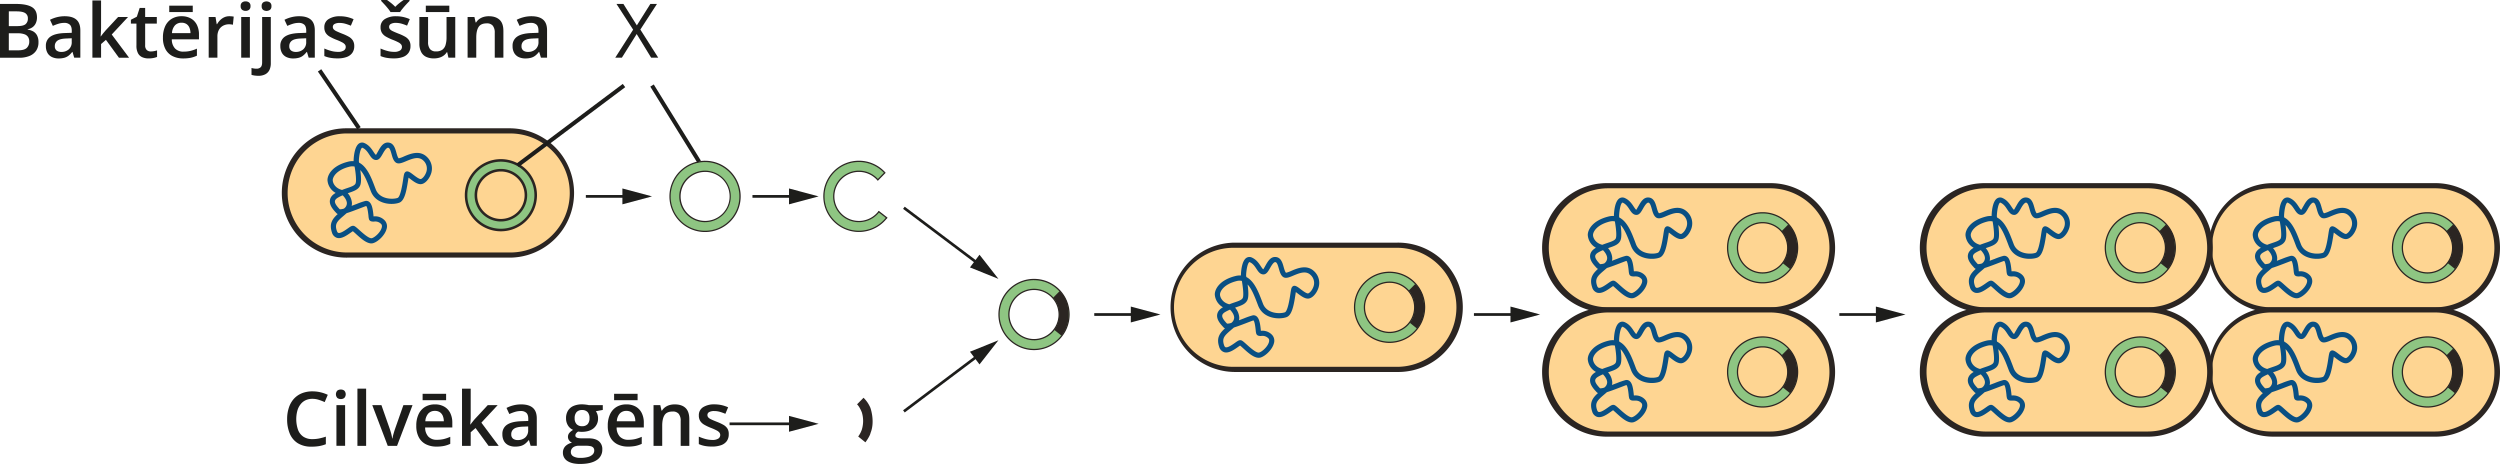 <svg xmlns="http://www.w3.org/2000/svg" width="645.28mm" height="119.75mm" viewBox="0 0 1829.14 339.44"><defs><style>.cls-1{fill:#fed592;}.cls-2{fill:#2b2522;}.cls-3{fill:#8ec582;}.cls-4{fill:#094f83;}.cls-5{fill:#1d1d1b;}.cls-6,.cls-7{fill:none;stroke:#1d1d1b;stroke-miterlimit:10;}.cls-6{stroke-width:3px;}.cls-7{stroke-width:2px;}</style></defs><g id="Слой_2" data-name="Слой 2"><g id="Слой_1-2" data-name="Слой 1"><path class="cls-1" d="M259.25,100.74H378.4a45.43,45.43,0,0,1,45.43,45.43h0A45.43,45.43,0,0,1,378.4,191.6H259.25a45.43,45.43,0,0,1-45.44-45.43h0A45.43,45.43,0,0,1,259.25,100.74Z" transform="translate(-5.17 -5)"/><path class="cls-2" d="M378.4,193.49H259.65a47.32,47.32,0,1,1-.85-94.63H378a47.32,47.32,0,0,1,.84,94.63ZM259.25,102.63a43.55,43.55,0,0,0-.16,87.1H378a43.54,43.54,0,1,0,1-87.08H259.25Z" transform="translate(-5.17 -5)"/><path class="cls-3" d="M371.65,122.36a25.47,25.47,0,1,0,25.46,25.47h0A25.46,25.46,0,0,0,371.65,122.36Zm0,43.75a18.29,18.29,0,1,1,18.29-18.29,18.29,18.29,0,0,1-18.29,18.29Z" transform="translate(-5.17 -5)"/><path class="cls-2" d="M371.65,174.24a26.41,26.41,0,1,1,26.41-26.41A26.41,26.41,0,0,1,371.65,174.24Zm0-50.94a24.53,24.53,0,1,0,24.52,24.53h0A24.56,24.56,0,0,0,371.65,123.3Zm0,43.76a19.24,19.24,0,1,1,19.23-19.24h0A19.27,19.27,0,0,1,371.65,167.06Zm0-36.58A17.35,17.35,0,1,0,389,147.83h0A17.36,17.36,0,0,0,371.65,130.48Z" transform="translate(-5.17 -5)"/><path class="cls-4" d="M276.94,183.1c-3.72,0-7.93-3.82-11.39-7-.76-.69-1.65-1.51-2.22-1.95-.44.28-1.09.74-1.6,1.1-2.87,2-6.8,4.84-10.18,3.72a5.63,5.63,0,0,1-3.53-3.93c-2.18-6.55.49-10,4.27-13.45a2.74,2.74,0,0,1-1.06-.75l-.48-.53c-1.67-1.8-4.77-5.16-4.19-8.88.33-2.1,1.74-3.88,4.21-5.28l0,0a11.56,11.56,0,0,1-6-9.42c0-3.59,3.18-10.46,15.1-13.44a12.06,12.06,0,0,1,4-.38c.07-2.89.6-10.75,4.08-13a4.1,4.1,0,0,1,4-.18c3.29,1.49,5.11,4.24,6.44,6.25.56.86,1.5,2.28,1.89,2.31.17-.21,1.05-1.76,1.63-2.78,1.61-2.87,3.6-6.44,7.29-6.21,4,.23,5.1,4.23,6,7.45.46,1.64,1,3.5,1.7,4.1a20.12,20.12,0,0,0,3.91-1.43c4.51-1.91,11.33-4.79,16.67.34a11.59,11.59,0,0,1,2.71,13.24c-1.35,3.35-4.29,6.75-7.29,6.75-2.56,0-5.29-2.09-7.7-3.94l-1.14-.86c-.09.63-.21,1.39-.31,2.06-1.25,8.07-2.59,14.87-6.46,16.3-5.18,1.9-17,1.41-20.8-8.4l-.83-2.17c-2.08-5.5-4.15-10.41-6.89-13.32.58,4.1.93,8.94-.12,11.32-1.3,3-4.51,4.07-8.23,5.35l-.81.28a12.17,12.17,0,0,1,3.07,7.25,8.08,8.08,0,0,1-.23,2c1.33-.49,2.57-1,3.53-1.34a52.66,52.66,0,0,1,6.47-2.25,3.42,3.42,0,0,1,2.77.61c2.15,1.59,2.74,5.53,3.19,9.77q0,.49.09.9h.12a9.67,9.67,0,0,1,8.07,3,6.34,6.34,0,0,1,1.33,6.18c-1.18,4.55-6.09,9.23-9.68,10.36A5.09,5.09,0,0,1,276.94,183.1Zm-13.52-12.88a1.84,1.84,0,0,1,.33,0c1.07.15,2,1,4.34,3.09s7.21,6.55,9.21,5.94c2.53-.8,6.34-4.52,7.17-7.72.44-1.71-.21-2.41-.43-2.63a5.88,5.88,0,0,0-5.19-1.78c-1.15,0-3.09.11-3.71-1.75a13.35,13.35,0,0,1-.39-2.52c-.45-4.26-1-6.66-1.67-7.12-.78.25-3.15,1.16-5.66,2.12-3.51,1.35-6.33,2.4-8.61,3.09l-2.09,1.81c-4.88,4.17-6.8,6.06-5.12,11.1.29.88.67,1.4,1.12,1.54,1.57.51,5-1.91,6.83-3.21S262.34,170.22,263.42,170.22ZM254,158.34l0,0s0,0,0,0Zm-.19-.21a9.58,9.58,0,0,0,3.09-.55l.32-.29a4.7,4.7,0,0,0,1.75-3.56c0-2.3-1.9-4.68-3-5.77l-.25,0a29.49,29.49,0,0,0-3.14,1.55c-1.41.8-2.2,1.66-2.34,2.57-.3,1.92,2,4.41,3.23,5.74ZM267.93,124c5.91,3,9.05,11.34,11.35,17.42l.82,2.14c2.89,7.45,12.6,7.47,16,6.23,2.1-.78,3.56-10.22,4-13.33.53-3.44.71-4.47,1.28-5.18,1.58-2,3.83-.26,6.2,1.56,1.65,1.25,4.13,3.16,5.42,3.16.6,0,2.61-1.5,3.78-4.39a7.93,7.93,0,0,0-1.83-9.11c-3.28-3.16-7.46-1.75-12.58.41-3.14,1.33-5.85,2.47-7.8.86-1.61-1.35-2.28-3.7-2.91-6-.76-2.71-1.39-4.63-2.59-4.7-1.21.09-2.68,2.35-3.78,4.3-1.36,2.4-2.73,4.92-5.22,4.69-2.22-.19-3.5-2.12-4.74-4s-2.55-3.86-4.85-4.9c-.3-.14-.38-.1-.42-.06-1.26.79-2.23,5.83-2.33,10,.05.24.11.55.19.92ZM263,126.68a9,9,0,0,0-2.13.28c-10,2.51-12.25,7.91-12.25,9.78,0,2.27,1.88,6,6.79,7.24,1.39-.55,2.7-1,3.88-1.4,3-1,5.36-1.84,6-3.29.78-1.8.18-7.57-.68-12.43A7.29,7.29,0,0,0,263,126.68Z" transform="translate(-5.17 -5)"/><path class="cls-3" d="M761.73,209.51a25.6,25.6,0,1,0,25.6,25.6h0A25.6,25.6,0,0,0,761.73,209.51Zm0,44a18.39,18.39,0,1,1,18.38-18.38,18.38,18.38,0,0,1-18.38,18.38Z" transform="translate(-5.17 -5)"/><path class="cls-2" d="M761.73,261.17a26.07,26.07,0,1,1,26.06-26.06h0A26.09,26.09,0,0,1,761.73,261.17Zm0-51.2a25.14,25.14,0,1,0,25.13,25.14A25.14,25.14,0,0,0,761.73,210Zm0,44a18.85,18.85,0,1,1,18.84-18.85h0A18.87,18.87,0,0,1,761.73,254Zm0-36.77a17.92,17.92,0,1,0,17.92,17.92,17.92,17.92,0,0,0-17.92-17.92Z" transform="translate(-5.17 -5)"/><path class="cls-2" d="M785.58,225.76h0l-.05-.15,0-.05-.09-.24h0a22.42,22.42,0,0,0-4.83-7.14l-.17-.16-4.77,4.82.17.16c1.84,1.82,3.33,5.7,3.35,5.74h0a21.4,21.4,0,0,1,0,12.58v0a18.88,18.88,0,0,1-2.53,4.83l-.15.18,5.29,4.27.15-.19c.13-.18,3.14-4.26,3.61-6.69C788.71,236.07,786,227.16,785.58,225.76Z" transform="translate(-5.17 -5)"/><path class="cls-1" d="M908.41,184.41h119.15A45.43,45.43,0,0,1,1073,229.84h0a45.43,45.43,0,0,1-45.43,45.43H908.41A45.43,45.43,0,0,1,863,229.84h0A45.43,45.43,0,0,1,908.41,184.41Z" transform="translate(-5.17 -5)"/><path class="cls-2" d="M1027.56,277.16H908.81a47.32,47.32,0,0,1-.85-94.63h119.2a47.32,47.32,0,1,1,.84,94.63ZM908.41,186.3a43.55,43.55,0,1,0-.16,87.09h118.9a43.55,43.55,0,0,0,1-87.09H908.41Z" transform="translate(-5.17 -5)"/><path class="cls-4" d="M926.1,266.77c-3.72,0-7.93-3.82-11.39-7-.76-.69-1.65-1.51-2.22-1.95-.44.28-1.09.74-1.6,1.1-2.87,2-6.8,4.84-10.18,3.72a5.64,5.64,0,0,1-3.53-3.93c-2.18-6.55.49-10.05,4.27-13.45a2.85,2.85,0,0,1-1.06-.75l-.48-.53c-1.67-1.8-4.77-5.16-4.19-8.88.33-2.11,1.74-3.88,4.21-5.28l.05,0a11.56,11.56,0,0,1-6-9.42c0-3.59,3.18-10.46,15.1-13.45a12.6,12.6,0,0,1,4-.38c.07-2.89.6-10.74,4.08-12.94a4.1,4.1,0,0,1,4-.18c3.29,1.49,5.11,4.24,6.44,6.25.56.85,1.5,2.28,1.89,2.31.18-.21,1.05-1.76,1.63-2.79,1.61-2.86,3.6-6.43,7.29-6.2,4,.23,5.1,4.23,6,7.45.46,1.64,1,3.5,1.7,4.1a20.12,20.12,0,0,0,3.91-1.43c4.51-1.91,11.33-4.79,16.67.34a11.59,11.59,0,0,1,2.71,13.24c-1.35,3.35-4.29,6.75-7.29,6.75-2.56,0-5.29-2.09-7.7-3.94l-1.14-.86c-.09.63-.21,1.38-.31,2.06-1.24,8.07-2.59,14.87-6.46,16.3-5.18,1.9-17,1.41-20.8-8.4l-.83-2.18c-2.08-5.49-4.15-10.4-6.89-13.32.58,4.11.93,9-.11,11.33-1.31,3-4.52,4.07-8.24,5.34l-.81.29a12.17,12.17,0,0,1,3.07,7.25,8.13,8.13,0,0,1-.23,2c1.33-.49,2.57-1,3.53-1.34a52.66,52.66,0,0,1,6.47-2.25,3.39,3.39,0,0,1,2.77.61c2.15,1.58,2.74,5.52,3.19,9.77q0,.5.09.9h.12a9.64,9.64,0,0,1,8.07,3,6.33,6.33,0,0,1,1.33,6.17c-1.18,4.56-6.09,9.23-9.68,10.37A5,5,0,0,1,926.1,266.77Zm-13.52-12.88.33,0c1.07.16,2,1,4.34,3.1s7.21,6.55,9.21,5.93c2.53-.79,6.34-4.51,7.17-7.72.45-1.7-.21-2.4-.43-2.63a5.9,5.9,0,0,0-5.19-1.77c-1.15.05-3.09.11-3.71-1.75a13.48,13.48,0,0,1-.39-2.52c-.45-4.26-1-6.66-1.67-7.12-.78.25-3.15,1.16-5.65,2.12-3.52,1.35-6.34,2.4-8.62,3.09l-2.09,1.8c-4.88,4.18-6.8,6.07-5.12,11.11.29.88.67,1.4,1.12,1.54,1.57.51,5-1.91,6.83-3.21S911.5,253.89,912.58,253.89ZM903.19,242l0,0,0,0Zm-.19-.21a9.58,9.58,0,0,0,3.09-.55l.33-.29a4.74,4.74,0,0,0,1.74-3.56c0-2.3-1.9-4.68-3-5.78l-.25,0a31.61,31.61,0,0,0-3.14,1.56c-1.41.8-2.2,1.66-2.34,2.57-.3,1.92,2,4.41,3.23,5.74Zm14.09-34.09c5.91,3,9,11.34,11.35,17.42l.82,2.14c2.9,7.44,12.6,7.47,16,6.23,2.1-.78,3.56-10.23,4-13.33.53-3.44.71-4.47,1.28-5.18,1.58-2,3.83-.26,6.2,1.56,1.65,1.25,4.13,3.15,5.42,3.15.6,0,2.61-1.49,3.78-4.38a7.93,7.93,0,0,0-1.83-9.11c-3.28-3.16-7.46-1.76-12.58.41-3.14,1.33-5.85,2.47-7.8.86-1.61-1.35-2.27-3.71-2.91-6-.76-2.71-1.39-4.63-2.59-4.7s-2.68,2.35-3.78,4.29c-1.36,2.41-2.73,4.93-5.22,4.69-2.22-.18-3.5-2.11-4.74-4s-2.55-3.86-4.85-4.9c-.3-.14-.38-.1-.42-.06-1.26.79-2.23,5.83-2.33,9.95.05.24.11.55.19.92Zm-4.92,2.64a8.53,8.53,0,0,0-2.13.28c-10,2.51-12.25,7.91-12.25,9.78,0,2.27,1.88,6,6.79,7.24,1.39-.55,2.7-1,3.88-1.4,3-1,5.36-1.84,6-3.29.78-1.81.18-7.57-.68-12.43A7.29,7.29,0,0,0,912.17,210.35Z" transform="translate(-5.17 -5)"/><path class="cls-3" d="M1021.86,204.24a25.6,25.6,0,1,0,25.6,25.6h0A25.6,25.6,0,0,0,1021.86,204.24Zm0,44a18.39,18.39,0,1,1,18.39-18.39,18.38,18.38,0,0,1-18.39,18.39Z" transform="translate(-5.17 -5)"/><path class="cls-2" d="M1021.86,255.91a26.07,26.07,0,1,1,26.07-26.07h0A26.11,26.11,0,0,1,1021.86,255.91Zm0-51.21A25.14,25.14,0,1,0,1047,229.84,25.14,25.14,0,0,0,1021.86,204.7Zm0,44a18.85,18.85,0,1,1,18.85-18.85h0a18.86,18.86,0,0,1-18.85,18.85Zm0-36.77a17.92,17.92,0,1,0,17.92,17.92,17.92,17.92,0,0,0-17.92-17.92Z" transform="translate(-5.17 -5)"/><path class="cls-2" d="M1045.72,220.49h0l0-.14,0,0-.09-.25h0a22.7,22.7,0,0,0-4.83-7.14l-.17-.16-4.77,4.82.17.17c1.83,1.82,3.33,5.69,3.34,5.73v0a21.55,21.55,0,0,1,0,12.57v.05a19.06,19.06,0,0,1-2.53,4.84l-.15.18,5.29,4.27.15-.2c.12-.17,3.14-4.25,3.61-6.68C1048.84,230.8,1046.17,221.9,1045.72,220.49Z" transform="translate(-5.17 -5)"/><path class="cls-1" d="M1181.34,140.87h119.15a45.43,45.43,0,0,1,45.44,45.43h0a45.43,45.43,0,0,1-45.44,45.43H1181.34a45.43,45.43,0,0,1-45.43-45.43h0A45.43,45.43,0,0,1,1181.34,140.87Z" transform="translate(-5.17 -5)"/><path class="cls-2" d="M1300.49,233.62H1181.74a47.32,47.32,0,1,1-.84-94.63h119.19a47.32,47.32,0,0,1,.85,94.64Zm-119.15-90.86a43.55,43.55,0,0,0-.16,87.09h118.9a43.55,43.55,0,0,0,1-87.09H1181.34Z" transform="translate(-5.17 -5)"/><path class="cls-4" d="M1199,223.23c-3.73,0-7.93-3.82-11.39-7-.76-.69-1.66-1.51-2.22-1.95-.45.28-1.09.74-1.6,1.1-2.87,2-6.8,4.83-10.19,3.72a5.65,5.65,0,0,1-3.52-3.93c-2.19-6.55.49-10,4.27-13.45a2.88,2.88,0,0,1-1.07-.75l-.47-.53c-1.67-1.8-4.77-5.16-4.19-8.88.32-2.11,1.74-3.88,4.2-5.28l.05,0a11.53,11.53,0,0,1-6-9.41c0-3.59,3.19-10.46,15.11-13.45a12.52,12.52,0,0,1,4-.38c.08-2.89.61-10.74,4.08-12.94a4.12,4.12,0,0,1,4-.18c3.28,1.49,5.1,4.24,6.43,6.25.56.85,1.51,2.28,1.9,2.31.17-.21,1-1.76,1.63-2.79,1.61-2.86,3.6-6.43,7.29-6.2,4,.23,5.09,4.23,6,7.44.46,1.65,1,3.51,1.71,4.11a20.12,20.12,0,0,0,3.91-1.43c4.51-1.91,11.32-4.79,16.66.34a11.57,11.57,0,0,1,2.71,13.23c-1.35,3.36-4.28,6.76-7.28,6.76-2.56,0-5.29-2.09-7.7-3.94l-1.14-.86c-.1.63-.21,1.38-.32,2.06-1.24,8.07-2.58,14.87-6.45,16.3-5.19,1.9-17,1.41-20.81-8.4l-.83-2.18c-2.07-5.49-4.14-10.4-6.88-13.32.57,4.11.92,9-.12,11.33-1.3,3-4.51,4.07-8.23,5.34l-.82.29a12.11,12.11,0,0,1,3.07,7.25,7.57,7.57,0,0,1-.23,2c1.33-.49,2.57-1,3.53-1.33a52.81,52.81,0,0,1,6.48-2.25,3.39,3.39,0,0,1,2.77.61c2.15,1.58,2.73,5.52,3.18,9.77,0,.33.07.63.1.9h.12a9.65,9.65,0,0,1,8.07,3,6.38,6.38,0,0,1,1.33,6.17c-1.19,4.56-6.09,9.23-9.68,10.37A5.14,5.14,0,0,1,1199,223.23Zm-13.53-12.88.34,0c1.07.16,2,1,4.34,3.1s7.2,6.55,9.21,5.93c2.53-.8,6.33-4.52,7.17-7.72.44-1.7-.22-2.4-.44-2.63-1.78-1.89-3.59-1.83-5.18-1.77-1.16,0-3.1.11-3.72-1.75a13.48,13.48,0,0,1-.39-2.52c-.45-4.26-1-6.66-1.66-7.12-.79.25-3.15,1.16-5.66,2.12-3.51,1.35-6.34,2.4-8.61,3.08-.72.64-1.43,1.24-2.09,1.81-4.89,4.17-6.81,6.07-5.13,11.11.3.88.67,1.39,1.12,1.54,1.58.51,5-1.91,6.83-3.21S1184.44,210.35,1185.51,210.35Zm-9.39-11.88,0,0s0,0,0,0Zm-.19-.21a9.64,9.64,0,0,0,3.1-.55l.32-.3a4.68,4.68,0,0,0,1.75-3.55c0-2.3-1.9-4.68-3-5.78l-.24,0a30.72,30.72,0,0,0-3.15,1.56c-1.41.79-2.2,1.66-2.34,2.57-.3,1.92,2,4.41,3.24,5.74ZM1190,164.17c5.91,3,9.06,11.34,11.36,17.42l.81,2.14c2.9,7.44,12.61,7.47,16,6.23,2.1-.78,3.55-10.23,4-13.33.53-3.44.71-4.47,1.28-5.18,1.58-2,3.82-.26,6.2,1.56,1.64,1.25,4.12,3.15,5.41,3.15.6,0,2.62-1.49,3.78-4.38a7.93,7.93,0,0,0-1.82-9.11c-3.29-3.16-7.47-1.76-12.58.41-3.15,1.33-5.86,2.47-7.8.86-1.62-1.35-2.28-3.71-2.91-6-.76-2.71-1.4-4.63-2.6-4.7-1.21.08-2.68,2.35-3.78,4.29-1.35,2.41-2.72,4.93-5.22,4.69-2.21-.18-3.5-2.11-4.73-4s-2.55-3.86-4.85-4.9c-.3-.14-.38-.1-.43-.07-1.26.8-2.22,5.84-2.32,10,0,.24.11.55.18.92Zm-4.91,2.64a9.09,9.09,0,0,0-2.14.27c-10,2.52-12.24,7.92-12.24,9.79,0,2.27,1.87,6,6.78,7.24,1.39-.55,2.71-1,3.88-1.4,3-1,5.37-1.84,6-3.29.79-1.81.18-7.57-.67-12.43A7.29,7.29,0,0,0,1185.11,166.81Z" transform="translate(-5.17 -5)"/><path class="cls-3" d="M1294.8,160.7a25.6,25.6,0,1,0,25.6,25.6h0A25.6,25.6,0,0,0,1294.8,160.7Zm0,44a18.39,18.39,0,1,1,18.38-18.39,18.39,18.39,0,0,1-18.38,18.39Z" transform="translate(-5.17 -5)"/><path class="cls-2" d="M1294.8,212.37a26.07,26.07,0,1,1,26.06-26.07h0A26.09,26.09,0,0,1,1294.8,212.37Zm0-51.21a25.14,25.14,0,1,0,25.14,25.14A25.14,25.14,0,0,0,1294.8,161.16Zm0,44a18.85,18.85,0,1,1,18.85-18.85h0a18.88,18.88,0,0,1-18.85,18.85Zm0-36.77a17.92,17.92,0,1,0,17.92,17.92,17.92,17.92,0,0,0-17.92-17.92Z" transform="translate(-5.17 -5)"/><path class="cls-2" d="M1318.65,177h0l-.05-.14v-.05l-.09-.25h0a22.52,22.52,0,0,0-4.83-7.14l-.16-.16-4.77,4.82.16.17c1.84,1.82,3.33,5.69,3.35,5.73v0a21.5,21.5,0,0,1,0,12.57l0,0a18.93,18.93,0,0,1-2.52,4.84l-.16.18,5.3,4.27.14-.2c.13-.17,3.14-4.25,3.61-6.68C1321.78,187.26,1319.11,178.36,1318.65,177Z" transform="translate(-5.17 -5)"/><path class="cls-1" d="M1181.34,231.73h119.15a45.43,45.43,0,0,1,45.44,45.43h0a45.43,45.43,0,0,1-45.44,45.43H1181.34a45.43,45.43,0,0,1-45.43-45.43h0A45.43,45.43,0,0,1,1181.34,231.73Z" transform="translate(-5.17 -5)"/><path class="cls-2" d="M1300.49,324.48H1181.74a47.32,47.32,0,1,1-.84-94.63h119.19a47.32,47.32,0,0,1,.85,94.64Zm-119.15-90.86a43.55,43.55,0,0,0-.16,87.09h118.9a43.55,43.55,0,0,0,1-87.09H1181.34Z" transform="translate(-5.17 -5)"/><path class="cls-4" d="M1199,314.09c-3.73,0-7.93-3.82-11.39-7-.76-.69-1.66-1.51-2.22-1.95-.45.28-1.09.74-1.6,1.1-2.87,2-6.8,4.83-10.19,3.72a5.65,5.65,0,0,1-3.52-3.93c-2.19-6.55.49-10.05,4.27-13.45a2.88,2.88,0,0,1-1.07-.75l-.47-.53c-1.67-1.8-4.77-5.16-4.19-8.88.32-2.11,1.74-3.88,4.2-5.28l.05,0a11.53,11.53,0,0,1-6-9.41c0-3.59,3.19-10.46,15.11-13.45a12.52,12.52,0,0,1,4-.38c.08-2.89.61-10.74,4.08-12.94a4.12,4.12,0,0,1,4-.18c3.28,1.49,5.1,4.24,6.43,6.25.56.85,1.51,2.28,1.9,2.31.17-.21,1-1.76,1.63-2.79,1.61-2.86,3.6-6.43,7.29-6.2,4,.23,5.09,4.23,6,7.44.46,1.65,1,3.51,1.71,4.11a20.12,20.12,0,0,0,3.91-1.43c4.51-1.91,11.32-4.79,16.66.34a11.57,11.57,0,0,1,2.71,13.23c-1.35,3.36-4.28,6.76-7.28,6.76-2.56,0-5.29-2.09-7.7-3.94l-1.14-.86c-.1.63-.21,1.38-.32,2.06-1.24,8.07-2.58,14.87-6.45,16.3-5.19,1.9-17,1.41-20.81-8.4l-.83-2.18c-2.07-5.49-4.14-10.4-6.88-13.32.57,4.11.92,9-.12,11.33-1.3,3-4.51,4.07-8.23,5.34l-.82.29a12.11,12.11,0,0,1,3.07,7.24,7.59,7.59,0,0,1-.23,2c1.33-.49,2.57-1,3.53-1.33a52.81,52.81,0,0,1,6.48-2.25,3.39,3.39,0,0,1,2.77.61c2.15,1.58,2.73,5.52,3.18,9.77,0,.33.07.63.1.9h.12a9.65,9.65,0,0,1,8.07,3,6.37,6.37,0,0,1,1.33,6.17c-1.19,4.56-6.09,9.23-9.68,10.37A5.14,5.14,0,0,1,1199,314.09Zm-13.53-12.88.34,0c1.07.16,2,1,4.34,3.1s7.2,6.55,9.21,5.93c2.53-.8,6.33-4.52,7.17-7.72.44-1.7-.22-2.4-.44-2.63-1.78-1.89-3.59-1.83-5.18-1.77-1.16,0-3.1.11-3.72-1.75a13.48,13.48,0,0,1-.39-2.52c-.45-4.26-1-6.66-1.66-7.12-.79.25-3.15,1.16-5.66,2.12-3.51,1.35-6.34,2.4-8.61,3.08-.72.64-1.43,1.24-2.09,1.81-4.89,4.17-6.81,6.07-5.13,11.11.3.88.67,1.39,1.12,1.54,1.58.51,5-1.91,6.83-3.21S1184.44,301.21,1185.51,301.21Zm-9.39-11.88,0,0s0,0,0,0Zm-.19-.21a9.64,9.64,0,0,0,3.1-.55l.32-.3a4.68,4.68,0,0,0,1.75-3.55c0-2.3-1.9-4.68-3-5.78l-.24,0a30.72,30.72,0,0,0-3.15,1.56c-1.41.79-2.2,1.66-2.34,2.57-.3,1.92,2,4.41,3.24,5.74ZM1190,255c5.91,3,9.06,11.34,11.36,17.42l.81,2.14c2.9,7.44,12.61,7.47,16,6.23,2.1-.78,3.55-10.23,4-13.33.53-3.44.71-4.47,1.28-5.18,1.58-2,3.82-.26,6.2,1.56,1.64,1.25,4.12,3.15,5.41,3.15.6,0,2.62-1.49,3.78-4.39a7.91,7.91,0,0,0-1.82-9.1c-3.29-3.16-7.47-1.76-12.58.41-3.15,1.33-5.86,2.47-7.8.86-1.62-1.35-2.28-3.71-2.91-6-.76-2.71-1.4-4.63-2.6-4.7s-2.68,2.35-3.78,4.29c-1.35,2.41-2.72,4.93-5.22,4.69-2.21-.18-3.5-2.11-4.73-4s-2.55-3.86-4.85-4.9c-.3-.14-.38-.1-.43-.07-1.26.8-2.22,5.84-2.32,10,0,.24.11.55.18.92Zm-4.91,2.64a9.09,9.09,0,0,0-2.14.27c-10,2.52-12.24,7.92-12.24,9.79,0,2.27,1.87,6,6.78,7.24,1.39-.55,2.71-1,3.88-1.4,3-1,5.37-1.84,6-3.29.79-1.81.18-7.57-.67-12.43A7.29,7.29,0,0,0,1185.11,257.67Z" transform="translate(-5.17 -5)"/><path class="cls-3" d="M1294.8,251.56a25.6,25.6,0,1,0,25.6,25.6h0A25.6,25.6,0,0,0,1294.8,251.56Zm0,44a18.39,18.39,0,1,1,18.38-18.39,18.39,18.39,0,0,1-18.38,18.39Z" transform="translate(-5.17 -5)"/><path class="cls-2" d="M1294.8,303.23a26.07,26.07,0,1,1,26.06-26.07h0A26.09,26.09,0,0,1,1294.8,303.23Zm0-51.21a25.14,25.14,0,1,0,25.14,25.14A25.14,25.14,0,0,0,1294.8,252Zm0,44a18.85,18.85,0,1,1,18.85-18.85h0A18.88,18.88,0,0,1,1294.8,296Zm0-36.77a17.92,17.92,0,1,0,17.92,17.92,17.92,17.92,0,0,0-17.92-17.92Z" transform="translate(-5.17 -5)"/><path class="cls-2" d="M1318.65,267.81h0l-.05-.14v-.05l-.09-.25h0a22.52,22.52,0,0,0-4.83-7.14l-.16-.16-4.77,4.82.16.17c1.84,1.82,3.33,5.69,3.35,5.73h0a21.53,21.53,0,0,1,0,12.58l0,.05a18.93,18.93,0,0,1-2.52,4.84l-.16.18,5.3,4.27.14-.2c.13-.17,3.14-4.25,3.61-6.68C1321.78,278.12,1319.11,269.22,1318.65,267.81Z" transform="translate(-5.17 -5)"/><path class="cls-1" d="M1667.82,140.87H1787a45.43,45.43,0,0,1,45.43,45.43h0A45.43,45.43,0,0,1,1787,231.73H1667.82a45.43,45.43,0,0,1-45.44-45.43h0A45.43,45.43,0,0,1,1667.82,140.87Z" transform="translate(-5.17 -5)"/><path class="cls-2" d="M1787,233.62H1668.22a47.32,47.32,0,0,1-.85-94.63h119.19a47.32,47.32,0,0,1,.85,94.64Zm-119.15-90.86a43.55,43.55,0,1,0-.16,87.09h118.9a43.55,43.55,0,0,0,1-87.09H1667.82Z" transform="translate(-5.17 -5)"/><path class="cls-4" d="M1685.51,223.23c-3.73,0-7.93-3.82-11.39-7-.76-.69-1.65-1.51-2.22-1.95-.44.28-1.09.74-1.6,1.1-2.87,2-6.8,4.83-10.18,3.72a5.64,5.64,0,0,1-3.53-3.93c-2.18-6.55.49-10,4.27-13.45a2.85,2.85,0,0,1-1.06-.75l-.48-.53c-1.67-1.8-4.77-5.16-4.19-8.88.33-2.11,1.74-3.88,4.21-5.28l.05,0a11.53,11.53,0,0,1-6-9.41c0-3.59,3.18-10.46,15.1-13.45a12.57,12.57,0,0,1,4-.38c.08-2.89.61-10.74,4.09-12.94a4.1,4.1,0,0,1,4-.18c3.28,1.49,5.1,4.24,6.43,6.25.57.85,1.51,2.28,1.9,2.31.17-.21,1-1.76,1.63-2.79,1.61-2.86,3.6-6.43,7.29-6.2,4,.23,5.1,4.23,6,7.44.46,1.65,1,3.51,1.7,4.11a20.12,20.12,0,0,0,3.91-1.43c4.51-1.91,11.33-4.79,16.66.34a11.58,11.58,0,0,1,2.72,13.23c-1.35,3.36-4.29,6.76-7.29,6.76-2.56,0-5.29-2.09-7.7-3.94l-1.14-.86c-.09.63-.21,1.38-.31,2.06-1.25,8.07-2.59,14.87-6.46,16.3-5.18,1.9-17,1.41-20.8-8.4l-.83-2.18c-2.08-5.49-4.15-10.4-6.89-13.32.58,4.11.93,9-.12,11.33-1.3,3-4.51,4.07-8.23,5.34l-.81.29a12.17,12.17,0,0,1,3.07,7.25,8,8,0,0,1-.23,2c1.33-.49,2.57-1,3.53-1.33a52.66,52.66,0,0,1,6.47-2.25,3.39,3.39,0,0,1,2.77.61c2.15,1.58,2.74,5.52,3.19,9.77q0,.49.09.9h.12a9.64,9.64,0,0,1,8.07,3,6.33,6.33,0,0,1,1.33,6.17c-1.18,4.56-6.09,9.23-9.68,10.37A5.09,5.09,0,0,1,1685.51,223.23ZM1672,210.35l.33,0c1.07.16,2,1,4.34,3.1s7.2,6.55,9.21,5.93c2.53-.8,6.34-4.52,7.17-7.72.44-1.7-.21-2.4-.43-2.63a5.9,5.9,0,0,0-5.19-1.77c-1.15,0-3.09.11-3.71-1.75a13.48,13.48,0,0,1-.39-2.52c-.45-4.26-1-6.66-1.67-7.12-.78.25-3.15,1.16-5.66,2.12-3.51,1.35-6.33,2.4-8.61,3.08-.72.64-1.42,1.24-2.09,1.81-4.88,4.17-6.8,6.07-5.12,11.11.29.88.67,1.39,1.12,1.54,1.57.51,5-1.91,6.83-3.21S1670.91,210.35,1672,210.35Zm-9.39-11.88,0,0,0,0Zm-.19-.21a9.58,9.58,0,0,0,3.09-.55l.32-.3a4.68,4.68,0,0,0,1.75-3.55c0-2.3-1.9-4.68-3-5.78l-.25,0a30.57,30.57,0,0,0-3.14,1.56c-1.41.79-2.2,1.66-2.35,2.57-.29,1.92,2,4.41,3.24,5.74Zm14.09-34.09c5.91,3,9,11.34,11.35,17.42l.82,2.14c2.89,7.44,12.6,7.47,16,6.23,2.1-.78,3.56-10.23,4-13.33.53-3.44.71-4.47,1.28-5.18,1.58-2,3.83-.26,6.2,1.56,1.65,1.25,4.13,3.15,5.42,3.15.6,0,2.61-1.49,3.78-4.38a7.93,7.93,0,0,0-1.83-9.11c-3.28-3.16-7.47-1.76-12.58.41-3.14,1.33-5.85,2.47-7.8.86-1.61-1.35-2.28-3.71-2.91-6-.76-2.71-1.39-4.63-2.59-4.7-1.21.08-2.68,2.35-3.78,4.29-1.36,2.41-2.73,4.93-5.22,4.69-2.22-.18-3.5-2.11-4.74-4s-2.55-3.86-4.85-4.9c-.3-.14-.38-.1-.42-.07-1.26.8-2.23,5.84-2.33,10,0,.24.11.55.19.92Zm-4.92,2.64a9,9,0,0,0-2.13.27c-10,2.52-12.25,7.92-12.25,9.79,0,2.27,1.88,6,6.79,7.24,1.39-.55,2.7-1,3.88-1.4,3-1,5.36-1.84,6-3.29.78-1.81.18-7.57-.68-12.43A7.29,7.29,0,0,0,1671.58,166.81Z" transform="translate(-5.17 -5)"/><path class="cls-3" d="M1781.27,160.7a25.6,25.6,0,1,0,25.6,25.6h0A25.6,25.6,0,0,0,1781.27,160.7Zm0,44a18.39,18.39,0,1,1,18.39-18.39,18.39,18.39,0,0,1-18.39,18.39Z" transform="translate(-5.17 -5)"/><path class="cls-2" d="M1781.27,212.37a26.07,26.07,0,1,1,26.07-26.07h0A26.11,26.11,0,0,1,1781.27,212.37Zm0-51.21a25.14,25.14,0,1,0,25.14,25.14A25.15,25.15,0,0,0,1781.27,161.16Zm0,44a18.85,18.85,0,1,1,18.85-18.85h0a18.86,18.86,0,0,1-18.85,18.85Zm0-36.77a17.92,17.92,0,1,0,17.92,17.92,17.92,17.92,0,0,0-17.92-17.92Z" transform="translate(-5.17 -5)"/><path class="cls-2" d="M1805.13,177h0l-.05-.14,0-.05-.09-.25h0a22.57,22.57,0,0,0-4.82-7.14l-.17-.16L1795.2,174l.17.17c1.83,1.82,3.33,5.69,3.34,5.73v0a21.55,21.55,0,0,1,0,12.57v0a19.06,19.06,0,0,1-2.53,4.84l-.15.18,5.29,4.27.14-.2c.13-.17,3.14-4.25,3.62-6.68C1808.25,187.26,1805.58,178.36,1805.13,177Z" transform="translate(-5.17 -5)"/><path class="cls-1" d="M1667.82,231.73H1787a45.43,45.43,0,0,1,45.43,45.43h0A45.43,45.43,0,0,1,1787,322.59H1667.82a45.43,45.43,0,0,1-45.44-45.43h0A45.43,45.43,0,0,1,1667.82,231.73Z" transform="translate(-5.17 -5)"/><path class="cls-2" d="M1787,324.48H1668.22a47.32,47.32,0,0,1-.85-94.63h119.19a47.32,47.32,0,0,1,.85,94.64Zm-119.15-90.86a43.55,43.55,0,1,0-.16,87.09h118.9a43.55,43.55,0,0,0,1-87.09H1667.82Z" transform="translate(-5.17 -5)"/><path class="cls-4" d="M1685.51,314.09c-3.73,0-7.93-3.82-11.39-7-.76-.69-1.65-1.51-2.22-1.95-.44.28-1.09.74-1.6,1.1-2.87,2-6.8,4.83-10.18,3.72a5.64,5.64,0,0,1-3.53-3.93c-2.18-6.55.49-10.05,4.27-13.45a2.85,2.85,0,0,1-1.06-.75l-.48-.53c-1.67-1.8-4.77-5.16-4.19-8.88.33-2.11,1.74-3.88,4.21-5.28l.05,0a11.53,11.53,0,0,1-6-9.41c0-3.59,3.18-10.46,15.1-13.45a12.57,12.57,0,0,1,4-.38c.08-2.89.61-10.74,4.09-12.94a4.1,4.1,0,0,1,4-.18c3.28,1.49,5.1,4.24,6.43,6.25.57.85,1.51,2.28,1.9,2.31.17-.21,1-1.76,1.63-2.79,1.61-2.86,3.6-6.43,7.29-6.2,4,.23,5.1,4.23,6,7.44.46,1.65,1,3.51,1.7,4.11a20.12,20.12,0,0,0,3.91-1.43c4.51-1.91,11.33-4.79,16.66.34a11.58,11.58,0,0,1,2.72,13.23c-1.35,3.36-4.29,6.76-7.29,6.76-2.56,0-5.29-2.09-7.7-3.94l-1.14-.86c-.09.63-.21,1.38-.31,2.06-1.25,8.07-2.59,14.87-6.46,16.3-5.18,1.9-17,1.41-20.8-8.4l-.83-2.18c-2.08-5.49-4.15-10.4-6.89-13.32.58,4.11.93,9-.12,11.33-1.3,3-4.51,4.07-8.23,5.34l-.81.29a12.17,12.17,0,0,1,3.07,7.24,8,8,0,0,1-.23,2c1.33-.49,2.57-1,3.53-1.33a52.66,52.66,0,0,1,6.47-2.25,3.39,3.39,0,0,1,2.77.61c2.15,1.58,2.74,5.52,3.19,9.77q0,.5.09.9h.12a9.64,9.64,0,0,1,8.07,3,6.32,6.32,0,0,1,1.33,6.17c-1.18,4.56-6.09,9.23-9.68,10.37A5.09,5.09,0,0,1,1685.51,314.09ZM1672,301.21l.33,0c1.07.16,2,1,4.34,3.1s7.2,6.55,9.21,5.93c2.53-.8,6.34-4.52,7.17-7.72.44-1.7-.21-2.4-.43-2.63a5.9,5.9,0,0,0-5.19-1.77c-1.15,0-3.09.11-3.71-1.75a13.48,13.48,0,0,1-.39-2.52c-.45-4.26-1-6.66-1.67-7.12-.78.25-3.15,1.16-5.66,2.12-3.51,1.35-6.33,2.4-8.61,3.08-.72.64-1.42,1.24-2.09,1.81-4.88,4.17-6.8,6.07-5.12,11.11.29.88.67,1.39,1.12,1.54,1.57.51,5-1.91,6.83-3.21S1670.91,301.21,1672,301.21Zm-9.39-11.88,0,0,0,0Zm-.19-.21a9.58,9.58,0,0,0,3.09-.55l.32-.3a4.68,4.68,0,0,0,1.75-3.55c0-2.3-1.9-4.68-3-5.78l-.25,0a30.57,30.57,0,0,0-3.14,1.56c-1.41.79-2.2,1.66-2.35,2.57-.29,1.92,2,4.41,3.24,5.74ZM1676.5,255c5.91,3,9,11.34,11.35,17.42l.82,2.14c2.89,7.44,12.6,7.47,16,6.23,2.1-.78,3.56-10.23,4-13.33.53-3.44.71-4.47,1.28-5.18,1.58-2,3.83-.26,6.2,1.56,1.65,1.25,4.13,3.15,5.42,3.15.6,0,2.61-1.49,3.78-4.39a7.92,7.92,0,0,0-1.83-9.1c-3.28-3.16-7.47-1.76-12.58.41-3.14,1.33-5.85,2.47-7.8.86-1.61-1.35-2.28-3.71-2.91-6-.76-2.71-1.39-4.63-2.59-4.7s-2.68,2.35-3.78,4.29c-1.36,2.41-2.73,4.93-5.22,4.69-2.22-.18-3.5-2.11-4.74-4s-2.55-3.86-4.85-4.9c-.3-.14-.38-.1-.42-.07-1.26.8-2.23,5.84-2.33,10,0,.24.11.55.19.92Zm-4.92,2.64a9,9,0,0,0-2.13.27c-10,2.52-12.25,7.92-12.25,9.79,0,2.27,1.88,6,6.79,7.24,1.39-.55,2.7-1,3.88-1.4,3-1,5.36-1.84,6-3.29.78-1.81.18-7.57-.68-12.43A7.29,7.29,0,0,0,1671.58,257.67Z" transform="translate(-5.17 -5)"/><path class="cls-3" d="M1781.27,251.56a25.6,25.6,0,1,0,25.6,25.6h0A25.6,25.6,0,0,0,1781.27,251.56Zm0,44a18.39,18.39,0,1,1,18.39-18.39,18.39,18.39,0,0,1-18.39,18.39Z" transform="translate(-5.17 -5)"/><path class="cls-2" d="M1781.27,303.23a26.07,26.07,0,1,1,26.07-26.07h0A26.11,26.11,0,0,1,1781.27,303.23Zm0-51.21a25.14,25.14,0,1,0,25.14,25.14A25.15,25.15,0,0,0,1781.27,252Zm0,44a18.85,18.85,0,1,1,18.85-18.85h0A18.86,18.86,0,0,1,1781.27,296Zm0-36.77a17.92,17.92,0,1,0,17.92,17.92,17.92,17.92,0,0,0-17.92-17.92Z" transform="translate(-5.17 -5)"/><path class="cls-2" d="M1805.13,267.81h0l-.05-.14,0-.05-.09-.25h0a22.57,22.57,0,0,0-4.82-7.14l-.17-.16-4.77,4.82.17.17c1.83,1.82,3.33,5.69,3.34,5.73h0a21.58,21.58,0,0,1,0,12.58v.05a19.06,19.06,0,0,1-2.53,4.84l-.15.18,5.29,4.27.14-.2c.13-.17,3.14-4.25,3.62-6.68C1808.25,278.12,1805.58,269.22,1805.13,267.81Z" transform="translate(-5.17 -5)"/><path class="cls-1" d="M1457.7,140.87h119.15a45.43,45.43,0,0,1,45.44,45.43h0a45.43,45.43,0,0,1-45.44,45.43H1457.7a45.43,45.43,0,0,1-45.43-45.43h0A45.43,45.43,0,0,1,1457.7,140.87Z" transform="translate(-5.17 -5)"/><path class="cls-2" d="M1576.85,233.62H1458.1a47.32,47.32,0,1,1-.84-94.63h119.19a47.32,47.32,0,0,1,.85,94.64ZM1457.7,142.76a43.55,43.55,0,0,0-.16,87.09h118.9a43.55,43.55,0,0,0,1-87.09H1457.7Z" transform="translate(-5.17 -5)"/><path class="cls-4" d="M1475.39,223.23c-3.72,0-7.92-3.82-11.38-7-.76-.69-1.66-1.51-2.22-1.95-.45.28-1.09.74-1.6,1.1-2.87,2-6.8,4.83-10.19,3.72a5.65,5.65,0,0,1-3.52-3.93c-2.19-6.55.49-10,4.27-13.45a2.88,2.88,0,0,1-1.07-.75l-.47-.53c-1.67-1.8-4.78-5.16-4.2-8.88.33-2.11,1.75-3.88,4.21-5.28l0,0a11.53,11.53,0,0,1-6-9.41c0-3.59,3.18-10.46,15.11-13.45a12.52,12.52,0,0,1,4-.38c.08-2.89.61-10.74,4.08-12.94a4.12,4.12,0,0,1,4-.18c3.28,1.49,5.1,4.24,6.43,6.25.56.85,1.51,2.28,1.9,2.31.17-.21,1-1.76,1.63-2.79,1.61-2.86,3.6-6.43,7.28-6.2,4,.23,5.1,4.23,6,7.44.46,1.65,1,3.51,1.7,4.11a19.65,19.65,0,0,0,3.91-1.43c4.52-1.91,11.33-4.79,16.67.34a11.57,11.57,0,0,1,2.71,13.23c-1.35,3.36-4.29,6.76-7.28,6.76-2.56,0-5.3-2.09-7.7-3.94l-1.14-.86c-.1.63-.21,1.38-.32,2.06-1.24,8.07-2.58,14.87-6.46,16.3-5.18,1.9-17,1.41-20.8-8.4l-.83-2.18c-2.07-5.49-4.14-10.4-6.89-13.32.58,4.11.93,9-.11,11.33-1.3,3-4.51,4.07-8.23,5.34l-.82.29a12.11,12.11,0,0,1,3.07,7.25,7.57,7.57,0,0,1-.23,2c1.33-.49,2.57-1,3.53-1.33a52.81,52.81,0,0,1,6.48-2.25,3.4,3.4,0,0,1,2.77.61c2.15,1.58,2.73,5.52,3.18,9.77,0,.33.07.63.1.9h.12a9.65,9.65,0,0,1,8.07,3,6.38,6.38,0,0,1,1.33,6.17c-1.19,4.56-6.09,9.23-9.68,10.37A5.16,5.16,0,0,1,1475.39,223.23Zm-13.52-12.88.34,0c1.07.16,2,1,4.34,3.1s7.2,6.55,9.21,5.93c2.53-.8,6.33-4.52,7.17-7.72.44-1.7-.22-2.4-.44-2.63-1.78-1.89-3.59-1.83-5.18-1.77-1.16,0-3.1.11-3.72-1.75a13.48,13.48,0,0,1-.39-2.52c-.45-4.26-1-6.66-1.66-7.12-.79.25-3.15,1.16-5.66,2.12-3.51,1.35-6.34,2.4-8.61,3.08-.72.64-1.43,1.24-2.09,1.81-4.89,4.17-6.81,6.07-5.13,11.11.29.88.67,1.39,1.12,1.54,1.58.51,5-1.91,6.83-3.21S1460.8,210.35,1461.87,210.35Zm-9.39-11.88,0,0s0,0,0,0Zm-.19-.21a9.64,9.64,0,0,0,3.1-.55l.32-.3a4.68,4.68,0,0,0,1.75-3.55c0-2.3-1.9-4.68-3-5.78l-.24,0a30.72,30.72,0,0,0-3.15,1.56c-1.41.79-2.2,1.66-2.34,2.57-.3,1.92,2,4.41,3.24,5.74Zm14.09-34.09c5.91,3,9.06,11.34,11.36,17.42l.81,2.14c2.9,7.44,12.61,7.47,16,6.23,2.1-.78,3.55-10.23,4-13.33.53-3.44.71-4.47,1.28-5.18,1.58-2,3.82-.26,6.2,1.56,1.64,1.25,4.12,3.15,5.41,3.15.6,0,2.62-1.49,3.78-4.38a7.93,7.93,0,0,0-1.82-9.11c-3.29-3.16-7.47-1.76-12.58.41-3.15,1.33-5.86,2.47-7.8.86-1.62-1.35-2.28-3.71-2.92-6-.76-2.71-1.39-4.63-2.59-4.7-1.21.08-2.68,2.35-3.78,4.29-1.35,2.41-2.72,4.93-5.22,4.69-2.22-.18-3.5-2.11-4.73-4s-2.55-3.86-4.85-4.9c-.3-.14-.38-.1-.43-.07-1.26.8-2.22,5.84-2.33,10,0,.24.12.55.19.92Zm-4.91,2.64a9.09,9.09,0,0,0-2.14.27c-10,2.52-12.24,7.92-12.24,9.79,0,2.27,1.87,6,6.78,7.24,1.39-.55,2.71-1,3.88-1.4,3-1,5.37-1.84,6-3.29.79-1.81.18-7.57-.67-12.43A7.29,7.29,0,0,0,1461.47,166.81Z" transform="translate(-5.17 -5)"/><path class="cls-3" d="M1571.16,160.7a25.6,25.6,0,1,0,25.6,25.6h0A25.6,25.6,0,0,0,1571.16,160.7Zm0,44a18.39,18.39,0,1,1,18.38-18.39,18.39,18.39,0,0,1-18.38,18.39Z" transform="translate(-5.17 -5)"/><path class="cls-2" d="M1571.16,212.37a26.07,26.07,0,1,1,26.06-26.07h0A26.09,26.09,0,0,1,1571.16,212.37Zm0-51.21a25.14,25.14,0,1,0,25.14,25.14A25.14,25.14,0,0,0,1571.16,161.16Zm0,44A18.85,18.85,0,1,1,1590,186.3h0a18.88,18.88,0,0,1-18.85,18.85Zm0-36.77a17.92,17.92,0,1,0,17.92,17.92,17.92,17.92,0,0,0-17.92-17.92Z" transform="translate(-5.17 -5)"/><path class="cls-2" d="M1595,177h0l0-.14v-.05l-.09-.25h0a22.52,22.52,0,0,0-4.83-7.14l-.16-.16-4.77,4.82.16.17c1.84,1.82,3.33,5.69,3.35,5.73v0a21.5,21.5,0,0,1,0,12.57l0,0a18.93,18.93,0,0,1-2.52,4.84l-.16.18,5.3,4.27.14-.2c.13-.17,3.14-4.25,3.61-6.68C1598.14,187.26,1595.47,178.36,1595,177Z" transform="translate(-5.17 -5)"/><path class="cls-1" d="M1457.7,231.73h119.15a45.43,45.43,0,0,1,45.44,45.43h0a45.43,45.43,0,0,1-45.44,45.43H1457.7a45.43,45.43,0,0,1-45.43-45.43h0A45.43,45.43,0,0,1,1457.7,231.73Z" transform="translate(-5.17 -5)"/><path class="cls-2" d="M1576.85,324.48H1458.1a47.32,47.32,0,1,1-.84-94.63h119.19a47.32,47.32,0,0,1,.85,94.64ZM1457.7,233.62a43.55,43.55,0,0,0-.16,87.09h118.9a43.55,43.55,0,0,0,1-87.09H1457.7Z" transform="translate(-5.17 -5)"/><path class="cls-4" d="M1475.39,314.09c-3.72,0-7.92-3.82-11.38-7-.76-.69-1.66-1.51-2.22-1.95-.45.28-1.09.74-1.6,1.1-2.87,2-6.8,4.83-10.19,3.72a5.65,5.65,0,0,1-3.52-3.93c-2.19-6.55.49-10.05,4.27-13.45a2.88,2.88,0,0,1-1.07-.75l-.47-.53c-1.67-1.8-4.78-5.16-4.2-8.88.33-2.11,1.75-3.88,4.21-5.28l0,0a11.53,11.53,0,0,1-6-9.41c0-3.59,3.18-10.46,15.11-13.45a12.52,12.52,0,0,1,4-.38c.08-2.89.61-10.74,4.08-12.94a4.12,4.12,0,0,1,4-.18c3.28,1.49,5.1,4.24,6.43,6.25.56.85,1.51,2.28,1.9,2.31.17-.21,1-1.76,1.63-2.79,1.61-2.86,3.6-6.43,7.28-6.2,4,.23,5.1,4.23,6,7.44.46,1.65,1,3.51,1.7,4.11a19.65,19.65,0,0,0,3.91-1.43c4.52-1.91,11.33-4.79,16.67.34a11.57,11.57,0,0,1,2.71,13.23c-1.35,3.36-4.29,6.76-7.28,6.76-2.56,0-5.3-2.09-7.7-3.94l-1.14-.86c-.1.63-.21,1.38-.32,2.06-1.24,8.07-2.58,14.87-6.46,16.3-5.18,1.9-17,1.41-20.8-8.4l-.83-2.18c-2.07-5.49-4.14-10.4-6.89-13.32.58,4.11.93,9-.11,11.33-1.3,3-4.51,4.07-8.23,5.34l-.82.29a12.11,12.11,0,0,1,3.07,7.24,7.59,7.59,0,0,1-.23,2c1.33-.49,2.57-1,3.53-1.33a52.81,52.81,0,0,1,6.48-2.25,3.4,3.4,0,0,1,2.77.61c2.15,1.58,2.73,5.52,3.18,9.77,0,.33.07.63.1.9h.12a9.65,9.65,0,0,1,8.07,3,6.37,6.37,0,0,1,1.33,6.17c-1.19,4.56-6.09,9.23-9.68,10.37A5.16,5.16,0,0,1,1475.39,314.09Zm-13.52-12.88.34,0c1.07.16,2,1,4.34,3.1s7.2,6.55,9.21,5.93c2.53-.8,6.33-4.52,7.17-7.72.44-1.7-.22-2.4-.44-2.63-1.78-1.89-3.59-1.83-5.18-1.77-1.16,0-3.1.11-3.72-1.75a13.48,13.48,0,0,1-.39-2.52c-.45-4.26-1-6.66-1.66-7.12-.79.25-3.15,1.16-5.66,2.12-3.51,1.35-6.34,2.4-8.61,3.08-.72.64-1.43,1.24-2.09,1.81-4.89,4.17-6.81,6.07-5.13,11.11.29.88.67,1.39,1.12,1.54,1.58.51,5-1.91,6.83-3.21S1460.8,301.21,1461.87,301.21Zm-9.39-11.88,0,0s0,0,0,0Zm-.19-.21a9.64,9.64,0,0,0,3.1-.55l.32-.3a4.68,4.68,0,0,0,1.75-3.55c0-2.3-1.9-4.68-3-5.78l-.24,0a30.72,30.72,0,0,0-3.15,1.56c-1.41.79-2.2,1.66-2.34,2.57-.3,1.92,2,4.41,3.24,5.74ZM1466.38,255c5.91,3,9.06,11.34,11.36,17.42l.81,2.14c2.9,7.44,12.61,7.47,16,6.23,2.1-.78,3.55-10.23,4-13.33.53-3.44.71-4.47,1.28-5.18,1.58-2,3.82-.26,6.2,1.56,1.64,1.25,4.12,3.15,5.41,3.15.6,0,2.62-1.49,3.78-4.39a7.91,7.91,0,0,0-1.82-9.1c-3.29-3.16-7.47-1.76-12.58.41-3.15,1.33-5.86,2.47-7.8.86-1.62-1.35-2.28-3.71-2.92-6-.76-2.71-1.39-4.63-2.59-4.7s-2.68,2.35-3.78,4.29c-1.35,2.41-2.72,4.93-5.22,4.69-2.22-.18-3.5-2.11-4.73-4s-2.55-3.86-4.85-4.9c-.3-.14-.38-.1-.43-.07-1.26.8-2.22,5.84-2.33,10,0,.24.12.55.19.92Zm-4.91,2.64a9.09,9.09,0,0,0-2.14.27c-10,2.52-12.24,7.92-12.24,9.79,0,2.27,1.87,6,6.78,7.24,1.39-.55,2.71-1,3.88-1.4,3-1,5.37-1.84,6-3.29.79-1.81.18-7.57-.67-12.43A7.29,7.29,0,0,0,1461.47,257.67Z" transform="translate(-5.17 -5)"/><path class="cls-3" d="M1571.16,251.56a25.6,25.6,0,1,0,25.6,25.6h0A25.6,25.6,0,0,0,1571.16,251.56Zm0,44a18.39,18.39,0,1,1,18.38-18.39,18.39,18.39,0,0,1-18.38,18.39Z" transform="translate(-5.17 -5)"/><path class="cls-2" d="M1571.16,303.23a26.07,26.07,0,1,1,26.06-26.07h0A26.09,26.09,0,0,1,1571.16,303.23Zm0-51.21a25.14,25.14,0,1,0,25.14,25.14A25.14,25.14,0,0,0,1571.16,252Zm0,44A18.85,18.85,0,1,1,1590,277.16h0A18.88,18.88,0,0,1,1571.16,296Zm0-36.77a17.92,17.92,0,1,0,17.92,17.92,17.92,17.92,0,0,0-17.92-17.92Z" transform="translate(-5.17 -5)"/><path class="cls-2" d="M1595,267.81h0l0-.14v-.05l-.09-.25h0a22.52,22.52,0,0,0-4.83-7.14l-.16-.16-4.77,4.82.16.17c1.84,1.82,3.33,5.69,3.35,5.73h0a21.53,21.53,0,0,1,0,12.58l0,.05a18.93,18.93,0,0,1-2.52,4.84l-.16.18,5.3,4.27.14-.2c.13-.17,3.14-4.25,3.61-6.68C1598.14,278.12,1595.47,269.22,1595,267.81Z" transform="translate(-5.17 -5)"/><path class="cls-3" d="M521,123.1a25.6,25.6,0,1,0,25.6,25.6h0A25.6,25.6,0,0,0,521,123.1Zm0,44a18.39,18.39,0,1,1,18.39-18.38A18.38,18.38,0,0,1,521,167.08Z" transform="translate(-5.17 -5)"/><path class="cls-2" d="M521,174.76A26.07,26.07,0,1,1,547.1,148.7h0A26.09,26.09,0,0,1,521,174.76Zm0-51.2a25.14,25.14,0,1,0,25.14,25.14A25.15,25.15,0,0,0,521,123.56Zm0,44a18.85,18.85,0,1,1,18.85-18.85h0A18.87,18.87,0,0,1,521,167.55Zm0-36.77A17.92,17.92,0,1,0,539,148.7,17.92,17.92,0,0,0,521,130.78Z" transform="translate(-5.17 -5)"/><path class="cls-2" d="M642.13,303.77h0l-.06-.14v-.05l-.09-.25h0a22.52,22.52,0,0,0-4.83-7.14L637,296l-4.77,4.83.16.16c1.84,1.82,3.34,5.7,3.35,5.73v0a21.55,21.55,0,0,1,0,12.57l0,.05a18.93,18.93,0,0,1-2.52,4.84l-.15.18,5.29,4.27.14-.2c.13-.17,3.14-4.25,3.61-6.68C645.26,314.08,642.59,305.18,642.13,303.77Z" transform="translate(-5.17 -5)"/><path class="cls-5" d="M233.83,296.8a11.79,11.79,0,0,0-5,1,10,10,0,0,0-3.75,3,13.35,13.35,0,0,0-2.34,4.66,24.15,24.15,0,0,0,.48,14,10.48,10.48,0,0,0,3.93,5.06,11.72,11.72,0,0,0,6.64,1.76,24.6,24.6,0,0,0,4.9-.48,45.9,45.9,0,0,0,4.89-1.32V330a25.74,25.74,0,0,1-4.84,1.37,32.57,32.57,0,0,1-5.65.43,18.48,18.48,0,0,1-10-2.5,15.12,15.12,0,0,1-5.9-7.05,26.85,26.85,0,0,1-1.94-10.65,26.09,26.09,0,0,1,1.22-8.17A18.27,18.27,0,0,1,220,297a16.21,16.21,0,0,1,5.85-4.19,20.34,20.34,0,0,1,8-1.47,25.14,25.14,0,0,1,5.81.67,27,27,0,0,1,5.33,1.85l-2.26,5.33a36.63,36.63,0,0,0-4.29-1.65A15.07,15.07,0,0,0,233.83,296.8Z" transform="translate(-5.17 -5)"/><path class="cls-5" d="M254.55,290a4.12,4.12,0,0,1,2.51.78,3.94,3.94,0,0,1,0,5.38,4,4,0,0,1-2.51.81,4.06,4.06,0,0,1-2.56-.81,4,4,0,0,1,0-5.38A4.17,4.17,0,0,1,254.55,290Zm3.12,11.41v29.78h-6.35V301.43Z" transform="translate(-5.17 -5)"/><path class="cls-5" d="M273.05,331.21h-6.37V289.35h6.37Z" transform="translate(-5.17 -5)"/><path class="cls-5" d="M288.87,331.21l-11.32-29.78h6.7l6.13,17.49q.58,1.66,1.08,3.6c.32,1.29.54,2.38.67,3.26h.21a25.76,25.76,0,0,1,.73-3.3c.36-1.28.73-2.47,1.1-3.56l6.14-17.49H307l-11.33,29.78Z" transform="translate(-5.17 -5)"/><path class="cls-5" d="M323.36,300.87a13.39,13.39,0,0,1,6.83,1.64,10.9,10.9,0,0,1,4.39,4.65,15.76,15.76,0,0,1,1.53,7.21v3.39H316.23a9.67,9.67,0,0,0,2.33,6.67,8.18,8.18,0,0,0,6.23,2.34,21.6,21.6,0,0,0,5.12-.55,27.72,27.72,0,0,0,4.7-1.63v5.14a20.49,20.49,0,0,1-4.55,1.53,26.87,26.87,0,0,1-5.54.49,16.79,16.79,0,0,1-7.72-1.7,12,12,0,0,1-5.19-5.08,17.4,17.4,0,0,1-1.86-8.45,19.37,19.37,0,0,1,1.69-8.5,12.2,12.2,0,0,1,4.77-5.32A13.68,13.68,0,0,1,323.36,300.87Zm8.21-7.73v4.66H314.38v-4.66Zm-8.21,12.49a6.37,6.37,0,0,0-4.83,1.93,9.13,9.13,0,0,0-2.16,5.68H329.9a10.64,10.64,0,0,0-.74-3.94,6,6,0,0,0-2.14-2.69A6.35,6.35,0,0,0,323.36,305.63Z" transform="translate(-5.17 -5)"/><path class="cls-5" d="M349.56,289.35v20.23c0,.92,0,1.92-.1,3s-.15,2.1-.22,3.05h.14c.46-.62,1-1.36,1.68-2.2a28.61,28.61,0,0,1,1.87-2.21l9.09-9.79h7.26l-11.91,12.81,12.69,17h-7.42l-9.52-13.07-3.56,3.06v10h-6.35V289.35Z" transform="translate(-5.17 -5)"/><path class="cls-5" d="M386.47,300.87q5.65,0,8.54,2.5t2.9,7.8v20h-4.5L392.18,327H392a15.44,15.44,0,0,1-2.61,2.67,9,9,0,0,1-3.09,1.58,15.48,15.48,0,0,1-4.28.51,11.26,11.26,0,0,1-4.79-1,7.41,7.41,0,0,1-3.29-3,9.89,9.89,0,0,1-1.2-5.11,7.8,7.8,0,0,1,3.43-6.92q3.44-2.31,10.37-2.55l5.14-.19v-1.56c0-2.05-.48-3.51-1.43-4.39a5.7,5.7,0,0,0-4-1.31,14.64,14.64,0,0,0-4.33.64,32.51,32.51,0,0,0-4.09,1.56l-2.07-4.46a23.23,23.23,0,0,1,5-1.89A23,23,0,0,1,386.47,300.87ZM391.61,317l-3.82.16q-4.74.17-6.64,1.6a4.68,4.68,0,0,0-1.91,4,3.8,3.8,0,0,0,1.31,3.21,5.53,5.53,0,0,0,3.48,1,8,8,0,0,0,5.43-1.87,6.86,6.86,0,0,0,2.15-5.47Z" transform="translate(-5.17 -5)"/><path class="cls-5" d="M429.57,344.45q-6,0-9.29-2.18a7,7,0,0,1-3.25-6.11,6.62,6.62,0,0,1,1.74-4.64,9.17,9.17,0,0,1,4.94-2.6,5.29,5.29,0,0,1-2.1-1.69,4.11,4.11,0,0,1-.89-2.56,4.43,4.43,0,0,1,.95-2.85,10.34,10.34,0,0,1,2.82-2.28,8.16,8.16,0,0,1-3.76-3.25,9.71,9.71,0,0,1-1.41-5.28,10.31,10.31,0,0,1,1.39-5.5,8.74,8.74,0,0,1,4-3.47,15.31,15.31,0,0,1,6.37-1.2q.81,0,1.77.09c.63.07,1.22.14,1.77.22a8.44,8.44,0,0,1,1.25.25H446.2v3.53l-5.06.94a8.59,8.59,0,0,1,1.15,2.33,8.88,8.88,0,0,1,.44,2.83,9,9,0,0,1-3.19,7.28q-3.19,2.65-8.79,2.65a22.23,22.23,0,0,1-2.61-.21,5.47,5.47,0,0,0-1.47,1.31,2.59,2.59,0,0,0-.52,1.59,1.44,1.44,0,0,0,.52,1.17,3.26,3.26,0,0,0,1.51.66,12.35,12.35,0,0,0,2.47.22h5.13q4.91,0,7.48,2.07a7.3,7.3,0,0,1,2.59,6.08,8.84,8.84,0,0,1-4.2,7.84Q437.45,344.45,429.57,344.45Zm.24-4.44a20.38,20.38,0,0,0,5.54-.65,7.59,7.59,0,0,0,3.43-1.84,3.92,3.92,0,0,0,1.17-2.84,3.08,3.08,0,0,0-.74-2.23,3.87,3.87,0,0,0-2.17-1.06,19.1,19.1,0,0,0-3.62-.29h-4.66a8.07,8.07,0,0,0-3.09.56,4.63,4.63,0,0,0-2.09,1.58,4.24,4.24,0,0,0-.74,2.52,3.5,3.5,0,0,0,1.82,3.15A10,10,0,0,0,429.81,340Zm1.24-23.19a5.2,5.2,0,0,0,4.09-1.52,6.23,6.23,0,0,0,1.34-4.29,6.48,6.48,0,0,0-1.37-4.5A5.27,5.27,0,0,0,431,305a5.2,5.2,0,0,0-4,1.53,6.55,6.55,0,0,0-1.38,4.52A6.08,6.08,0,0,0,427,315.3,5.27,5.27,0,0,0,431.05,316.82Z" transform="translate(-5.17 -5)"/><path class="cls-5" d="M463.47,300.87a13.41,13.41,0,0,1,6.83,1.64,10.94,10.94,0,0,1,4.38,4.65,15.63,15.63,0,0,1,1.54,7.21v3.39H456.34a9.67,9.67,0,0,0,2.32,6.67,8.18,8.18,0,0,0,6.23,2.34,21.75,21.75,0,0,0,5.13-.55,27.63,27.63,0,0,0,4.69-1.63v5.14a20.41,20.41,0,0,1-4.54,1.53,27,27,0,0,1-5.55.49,16.85,16.85,0,0,1-7.72-1.7,12.05,12.05,0,0,1-5.19-5.08,17.4,17.4,0,0,1-1.86-8.45,19.37,19.37,0,0,1,1.7-8.5,12.24,12.24,0,0,1,4.76-5.32A13.69,13.69,0,0,1,463.47,300.87Zm8.2-7.73v4.66H454.48v-4.66Zm-8.2,12.49a6.37,6.37,0,0,0-4.83,1.93,9.19,9.19,0,0,0-2.17,5.68H470a10.25,10.25,0,0,0-.74-3.94,5.85,5.85,0,0,0-2.14-2.69A6.32,6.32,0,0,0,463.47,305.63Z" transform="translate(-5.17 -5)"/><path class="cls-5" d="M498.87,300.87c3.35,0,6,.86,7.84,2.59s2.81,4.51,2.81,8.33v19.42H503.2V313a8,8,0,0,0-1.43-5.18,5.39,5.39,0,0,0-4.41-1.73q-4.33,0-6,2.66c-1.12,1.78-1.68,4.34-1.68,7.7v14.79h-6.35V301.43h4.95l.89,4h.35a8.59,8.59,0,0,1,2.41-2.57,10.38,10.38,0,0,1,3.22-1.52A13.6,13.6,0,0,1,498.87,300.87Z" transform="translate(-5.17 -5)"/><path class="cls-5" d="M538.36,322.71a8.36,8.36,0,0,1-1.43,5,8.69,8.69,0,0,1-4.15,3,19,19,0,0,1-6.69,1,27.58,27.58,0,0,1-5.36-.45,19.15,19.15,0,0,1-4.27-1.35v-5.46a32.35,32.35,0,0,0,4.8,1.72,19.19,19.19,0,0,0,5,.72,7.87,7.87,0,0,0,4.48-1,3.07,3.07,0,0,0,1.39-2.62,2.89,2.89,0,0,0-.56-1.74,6,6,0,0,0-2-1.58,38.19,38.19,0,0,0-4.4-1.95,36.27,36.27,0,0,1-4.76-2.28,8.34,8.34,0,0,1-2.93-2.73,7.53,7.53,0,0,1-1-4.09,6.77,6.77,0,0,1,3.15-6,15,15,0,0,1,8.31-2.05,23.25,23.25,0,0,1,5.18.55,25.57,25.57,0,0,1,4.78,1.6l-2,4.76a36.34,36.34,0,0,0-4-1.44,15.25,15.25,0,0,0-4.13-.58,7.49,7.49,0,0,0-3.73.75,2.38,2.38,0,0,0-1.28,2.13,2.68,2.68,0,0,0,.62,1.78,6.82,6.82,0,0,0,2.14,1.45c1,.48,2.43,1.08,4.24,1.8a34.05,34.05,0,0,1,4.61,2.14,8.48,8.48,0,0,1,3,2.73A7.54,7.54,0,0,1,538.36,322.71Z" transform="translate(-5.17 -5)"/><path class="cls-5" d="M5.17,7.88h11.7q7.61,0,11.48,2.21t3.88,7.64a9.94,9.94,0,0,1-.8,4.06,7.42,7.42,0,0,1-2.3,3,8.4,8.4,0,0,1-3.71,1.58v.27A12.63,12.63,0,0,1,29.5,28,7.31,7.31,0,0,1,32.32,31a10.39,10.39,0,0,1,1,4.95,10.71,10.71,0,0,1-1.71,6.14,10.59,10.59,0,0,1-4.87,3.84,19.36,19.36,0,0,1-7.49,1.32H5.17ZM11.62,24.1h6.19q4.38,0,6.07-1.42a5.13,5.13,0,0,0,1.68-4.14,4.36,4.36,0,0,0-2-4c-1.33-.82-3.45-1.23-6.33-1.23h-5.6Zm0,5.25V41.81h6.81c3,0,5.1-.59,6.32-1.75a6.26,6.26,0,0,0,1.83-4.74,6,6,0,0,0-.81-3.17,5.1,5.1,0,0,0-2.66-2.07,14,14,0,0,0-5-.73Z" transform="translate(-5.17 -5)"/><path class="cls-5" d="M52.51,16.87q5.66,0,8.54,2.5t2.9,7.8v20h-4.5L58.22,43H58a15.52,15.52,0,0,1-2.61,2.68,9,9,0,0,1-3.09,1.57,15.48,15.48,0,0,1-4.28.51,11.26,11.26,0,0,1-4.79-1,7.41,7.41,0,0,1-3.29-3,9.89,9.89,0,0,1-1.2-5.11,7.8,7.8,0,0,1,3.43-6.92q3.44-2.31,10.37-2.55L57.68,29V27.44c0-2-.48-3.51-1.43-4.39a5.75,5.75,0,0,0-4-1.31,14.71,14.71,0,0,0-4.34.64,33,33,0,0,0-4.08,1.56l-2.08-4.46a24.2,24.2,0,0,1,5-1.89A23.1,23.1,0,0,1,52.51,16.87ZM57.65,33l-3.82.16q-4.74.16-6.64,1.6a4.69,4.69,0,0,0-1.91,4,3.8,3.8,0,0,0,1.31,3.22,5.59,5.59,0,0,0,3.47,1,8,8,0,0,0,5.44-1.87,6.88,6.88,0,0,0,2.15-5.48Z" transform="translate(-5.17 -5)"/><path class="cls-5" d="M79.12,5.35V25.58c0,.92,0,1.92-.11,3s-.14,2.11-.21,3.06h.13c.47-.63,1-1.37,1.68-2.21s1.28-1.58,1.87-2.21l9.09-9.79h7.27L86.92,30.24l12.7,17H92.19L82.67,34.14l-3.55,3.07v10H72.77V5.35Z" transform="translate(-5.17 -5)"/><path class="cls-5" d="M115.44,42.64a13.27,13.27,0,0,0,2.44-.23,18.29,18.29,0,0,0,2.21-.55v4.79a14,14,0,0,1-2.72.78,18.66,18.66,0,0,1-3.47.32,11.52,11.52,0,0,1-4.54-.85,6.46,6.46,0,0,1-3.2-2.92A11.59,11.59,0,0,1,105,38.25v-16h-4.06V19.45l4.36-2.26,2.07-6.38h4v6.62h8.53v4.84h-8.53v15.9a4.54,4.54,0,0,0,1.13,3.37A4.11,4.11,0,0,0,115.44,42.64Z" transform="translate(-5.17 -5)"/><path class="cls-5" d="M138,16.87a13.52,13.52,0,0,1,6.83,1.64,10.94,10.94,0,0,1,4.38,4.65,15.63,15.63,0,0,1,1.54,7.21v3.39H130.88a9.67,9.67,0,0,0,2.32,6.67,8.18,8.18,0,0,0,6.23,2.34,21.75,21.75,0,0,0,5.13-.55,26.78,26.78,0,0,0,4.69-1.63v5.14a21,21,0,0,1-4.54,1.54,27.75,27.75,0,0,1-5.55.48,16.84,16.84,0,0,1-7.72-1.69A12.08,12.08,0,0,1,126.25,41a17.38,17.38,0,0,1-1.86-8.45,19.4,19.4,0,0,1,1.7-8.5,12.24,12.24,0,0,1,4.76-5.32A13.69,13.69,0,0,1,138,16.87Zm8.2-7.72V13.8H129V9.15ZM138,21.63a6.34,6.34,0,0,0-4.83,1.94A9.14,9.14,0,0,0,131,29.24h13.53a10.25,10.25,0,0,0-.74-3.94,5.94,5.94,0,0,0-2.13-2.69A6.37,6.37,0,0,0,138,21.63Z" transform="translate(-5.17 -5)"/><path class="cls-5" d="M173,16.87a16.16,16.16,0,0,1,1.64.08,12.89,12.89,0,0,1,1.53.21l-.59,5.95a9.49,9.49,0,0,0-1.38-.26,13.71,13.71,0,0,0-1.47-.09,9.42,9.42,0,0,0-3.23.56A7.93,7.93,0,0,0,166.76,25a7.7,7.7,0,0,0-1.85,2.78,10.25,10.25,0,0,0-.67,3.87V47.21h-6.38V17.43h5l.86,5.25H164a13.16,13.16,0,0,1,2.21-2.91,10.51,10.51,0,0,1,3-2.11A8.75,8.75,0,0,1,173,16.87Z" transform="translate(-5.17 -5)"/><path class="cls-5" d="M184.87,6a4.1,4.1,0,0,1,2.51.78,3.11,3.11,0,0,1,1.07,2.69,3.17,3.17,0,0,1-1.07,2.69,4,4,0,0,1-2.51.8,4.11,4.11,0,0,1-2.56-.8,3.19,3.19,0,0,1-1.05-2.69,3.13,3.13,0,0,1,1.05-2.69A4.17,4.17,0,0,1,184.87,6ZM188,17.43V47.21h-6.35V17.43Z" transform="translate(-5.17 -5)"/><path class="cls-5" d="M194,60.45a17.38,17.38,0,0,1-4.81-.67V54.72a13.45,13.45,0,0,0,1.79.4,12.75,12.75,0,0,0,1.95.14,4.35,4.35,0,0,0,2.89-1q1.14-1,1.14-3.69V17.43h6.35V51.17A11.6,11.6,0,0,1,202.4,56a7.1,7.1,0,0,1-3,3.28A10.61,10.61,0,0,1,194,60.45ZM196.63,9.5a3.15,3.15,0,0,1,1-2.69,4.53,4.53,0,0,1,5.08,0,3.13,3.13,0,0,1,1.06,2.69,3.2,3.2,0,0,1-1.06,2.69,4.43,4.43,0,0,1-5.08,0A3.22,3.22,0,0,1,196.63,9.5Z" transform="translate(-5.17 -5)"/><path class="cls-5" d="M224.07,16.87q5.64,0,8.54,2.5c1.92,1.67,2.89,4.27,2.89,7.8v20H231L229.77,43h-.22a15.52,15.52,0,0,1-2.61,2.68,8.85,8.85,0,0,1-3.09,1.57,15.48,15.48,0,0,1-4.28.51,11.26,11.26,0,0,1-4.79-1,7.46,7.46,0,0,1-3.29-3,9.89,9.89,0,0,1-1.2-5.11,7.8,7.8,0,0,1,3.43-6.92q3.43-2.31,10.37-2.55l5.14-.19V27.44c0-2-.48-3.51-1.43-4.39a5.75,5.75,0,0,0-4-1.31,14.64,14.64,0,0,0-4.33.64,33.11,33.11,0,0,0-4.09,1.56l-2.07-4.46a23.77,23.77,0,0,1,5-1.89A23,23,0,0,1,224.07,16.87ZM229.2,33l-3.82.16c-3.15.11-5.37.64-6.64,1.6a4.69,4.69,0,0,0-1.91,4,3.81,3.81,0,0,0,1.32,3.22,5.57,5.57,0,0,0,3.47,1,8,8,0,0,0,5.43-1.87,6.85,6.85,0,0,0,2.15-5.48Z" transform="translate(-5.17 -5)"/><path class="cls-5" d="M264.36,38.71a8.34,8.34,0,0,1-1.42,4.95,8.59,8.59,0,0,1-4.16,3.05,18.71,18.71,0,0,1-6.68,1,28.66,28.66,0,0,1-5.37-.44A19.44,19.44,0,0,1,242.47,46V40.49a31.55,31.55,0,0,0,4.8,1.72,19.22,19.22,0,0,0,5,.73,7.82,7.82,0,0,0,4.47-1,3,3,0,0,0,1.39-2.62,2.85,2.85,0,0,0-.55-1.73A6.12,6.12,0,0,0,255.55,36a37.89,37.89,0,0,0-4.39-1.95,36.53,36.53,0,0,1-4.77-2.27,8.45,8.45,0,0,1-2.93-2.74,7.6,7.6,0,0,1-1-4.09,6.76,6.76,0,0,1,3.14-6,14.93,14.93,0,0,1,8.32-2.06,23.31,23.31,0,0,1,5.18.55,25.48,25.48,0,0,1,4.77,1.6l-2,4.76a36.34,36.34,0,0,0-4.05-1.44,15.2,15.2,0,0,0-4.13-.58,7.33,7.33,0,0,0-3.72.76,2.33,2.33,0,0,0-1.28,2.12,2.63,2.63,0,0,0,.62,1.78,6.48,6.48,0,0,0,2.13,1.45c1,.48,2.43,1.09,4.24,1.8a33.66,33.66,0,0,1,4.62,2.14,8.67,8.67,0,0,1,3,2.73A7.62,7.62,0,0,1,264.36,38.71Z" transform="translate(-5.17 -5)"/><path class="cls-5" d="M305.5,38.71a8.34,8.34,0,0,1-1.43,4.95,8.56,8.56,0,0,1-4.15,3.05,18.77,18.77,0,0,1-6.69,1,28.66,28.66,0,0,1-5.37-.44A19.61,19.61,0,0,1,283.6,46V40.49a31.55,31.55,0,0,0,4.8,1.72,19.22,19.22,0,0,0,5,.73,7.88,7.88,0,0,0,4.48-1,3.06,3.06,0,0,0,1.38-2.62,2.85,2.85,0,0,0-.55-1.73,6.17,6.17,0,0,0-2-1.59,38.19,38.19,0,0,0-4.4-1.95,36.34,36.34,0,0,1-4.76-2.27,8.58,8.58,0,0,1-2.94-2.74,7.6,7.6,0,0,1-1-4.09,6.75,6.75,0,0,1,3.15-6,14.89,14.89,0,0,1,8.31-2.06,23.31,23.31,0,0,1,5.18.55A25.48,25.48,0,0,1,305,19l-2,4.76a35,35,0,0,0-4-1.44,15.2,15.2,0,0,0-4.13-.58,7.33,7.33,0,0,0-3.72.76,2.35,2.35,0,0,0-1.28,2.12,2.68,2.68,0,0,0,.62,1.78,6.44,6.44,0,0,0,2.14,1.45c1,.48,2.42,1.09,4.23,1.8a33.66,33.66,0,0,1,4.62,2.14,8.67,8.67,0,0,1,3,2.73A7.54,7.54,0,0,1,305.5,38.71ZM290.89,13.83a21.3,21.3,0,0,0-1.95-2.73c-.82-1-1.66-2-2.53-2.92s-1.65-1.77-2.33-2.45V5h4.28q1.42,1,3,2.25a30.09,30.09,0,0,1,3,2.76,29.76,29.76,0,0,1,3.05-2.77c1.09-.86,2.11-1.61,3.08-2.24h4.31v.73c-.69.66-1.47,1.48-2.36,2.44s-1.74,1.93-2.55,2.93a21.47,21.47,0,0,0-2,2.73Z" transform="translate(-5.17 -5)"/><path class="cls-5" d="M338.26,17.43V47.21h-5l-.89-4h-.32a8.44,8.44,0,0,1-2.4,2.54,10.44,10.44,0,0,1-3.24,1.5,14.38,14.38,0,0,1-3.75.48A13.14,13.14,0,0,1,317,46.61a7.94,7.94,0,0,1-3.66-3.54A13.15,13.15,0,0,1,312,36.88V17.43h6.37V35.7a8.08,8.08,0,0,0,1.41,5.19,5.36,5.36,0,0,0,4.4,1.72,7.78,7.78,0,0,0,4.56-1.18,6.54,6.54,0,0,0,2.41-3.5,19.24,19.24,0,0,0,.73-5.67V17.43Zm-4.35-8.28V13.8H316.72V9.15Z" transform="translate(-5.17 -5)"/><path class="cls-5" d="M362.83,16.87q5,0,7.84,2.59t2.81,8.33V47.21h-6.32V29a8,8,0,0,0-1.43-5.18,5.39,5.39,0,0,0-4.41-1.73q-4.33,0-6,2.66c-1.13,1.78-1.69,4.34-1.69,7.7V47.21h-6.34V17.43h5l.88,4h.35a8.72,8.72,0,0,1,2.41-2.57,10.78,10.78,0,0,1,3.23-1.52A13.49,13.49,0,0,1,362.83,16.87Z" transform="translate(-5.17 -5)"/><path class="cls-5" d="M394,16.87q5.64,0,8.54,2.5t2.89,7.8v20h-4.49L399.68,43h-.22a15.85,15.85,0,0,1-2.6,2.68,9,9,0,0,1-3.1,1.57,15.44,15.44,0,0,1-4.28.51,11.18,11.18,0,0,1-4.78-1,7.48,7.48,0,0,1-3.3-3,9.89,9.89,0,0,1-1.2-5.11,7.82,7.82,0,0,1,3.43-6.92q3.44-2.31,10.37-2.55l5.14-.19V27.44c0-2-.47-3.51-1.42-4.39a5.78,5.78,0,0,0-4-1.31,14.64,14.64,0,0,0-4.33.64,33.11,33.11,0,0,0-4.09,1.56l-2.07-4.46a23.77,23.77,0,0,1,5-1.89A23.1,23.1,0,0,1,394,16.87ZM399.12,33l-3.83.16c-3.15.11-5.37.64-6.64,1.6a4.71,4.71,0,0,0-1.91,4,3.81,3.81,0,0,0,1.32,3.22,5.57,5.57,0,0,0,3.47,1A8,8,0,0,0,397,41.07a6.85,6.85,0,0,0,2.16-5.48Z" transform="translate(-5.17 -5)"/><path class="cls-5" d="M486.78,47.21h-5.19L471,29.89,460.17,47.21h-4.86l13.1-20.5L456.22,7.88h5.08l9.82,15.69L481,7.88h4.84L473.68,26.63Z" transform="translate(-5.17 -5)"/><path class="cls-3" d="M653.66,164.25,648.37,160l-.15-.1a18.4,18.4,0,1,1-.84-23.36l.17-.09,4.77-4.82.16-.2a25.59,25.59,0,1,0,1.34,33Z" transform="translate(-5.17 -5)"/><path class="cls-2" d="M633.63,129.85a18.85,18.85,0,1,0,14.92,30.31l-.72-.56a17.93,17.93,0,1,1-.74-22.69l.65-.67A18.77,18.77,0,0,0,633.63,129.85Z" transform="translate(-5.17 -5)"/><path class="cls-2" d="M653.53,164a25.15,25.15,0,1,1-1.38-32.31l.66-.67a26.07,26.07,0,1,0,1.44,33.55Z" transform="translate(-5.17 -5)"/><rect class="cls-2" x="645.86" y="133.51" width="8.18" height="0.95" transform="translate(94.53 499.93) rotate(-45.63)"/><rect class="cls-2" x="650.56" y="158.03" width="0.95" height="8.15" transform="translate(117.7 570.81) rotate(-52.05)"/><line class="cls-6" x1="262.65" y1="93.85" x2="233.82" y2="51.48"/><line class="cls-6" x1="378.65" y1="120.97" x2="456.55" y2="62.58"/><line class="cls-6" x1="511.52" y1="118.3" x2="477.06" y2="62.58"/><line class="cls-7" x1="428.64" y1="143.69" x2="459.34" y2="143.69"/><polygon class="cls-5" points="455.38 149.5 477.06 143.69 455.38 137.88 455.38 149.5"/><line class="cls-7" x1="550.54" y1="143.69" x2="581.25" y2="143.69"/><polygon class="cls-5" points="577.28 149.5 598.96 143.69 577.28 137.88 577.28 149.5"/><line class="cls-7" x1="800.62" y1="230.11" x2="831.32" y2="230.11"/><polygon class="cls-5" points="827.36 235.92 849.04 230.1 827.36 224.29 827.36 235.92"/><line class="cls-7" x1="1078.41" y1="230.11" x2="1109.11" y2="230.11"/><polygon class="cls-5" points="1105.15 235.92 1126.83 230.1 1105.15 224.29 1105.15 235.92"/><line class="cls-7" x1="1345.76" y1="230.11" x2="1376.47" y2="230.11"/><polygon class="cls-5" points="1372.5 235.92 1394.18 230.1 1372.5 224.29 1372.5 235.92"/><line class="cls-7" x1="533.79" y1="310.09" x2="581.25" y2="310.09"/><polygon class="cls-5" points="577.28 315.9 598.96 310.09 577.28 304.28 577.28 315.9"/><line class="cls-7" x1="661.34" y1="152.02" x2="716.34" y2="193.39"/><polygon class="cls-5" points="709.67 195.65 730.5 204.04 716.66 186.36 709.67 195.65"/><line class="cls-7" x1="661.34" y1="300.98" x2="716.34" y2="259.6"/><polygon class="cls-5" points="716.66 266.63 730.5 248.95 709.67 257.34 716.66 266.63"/></g></g></svg>